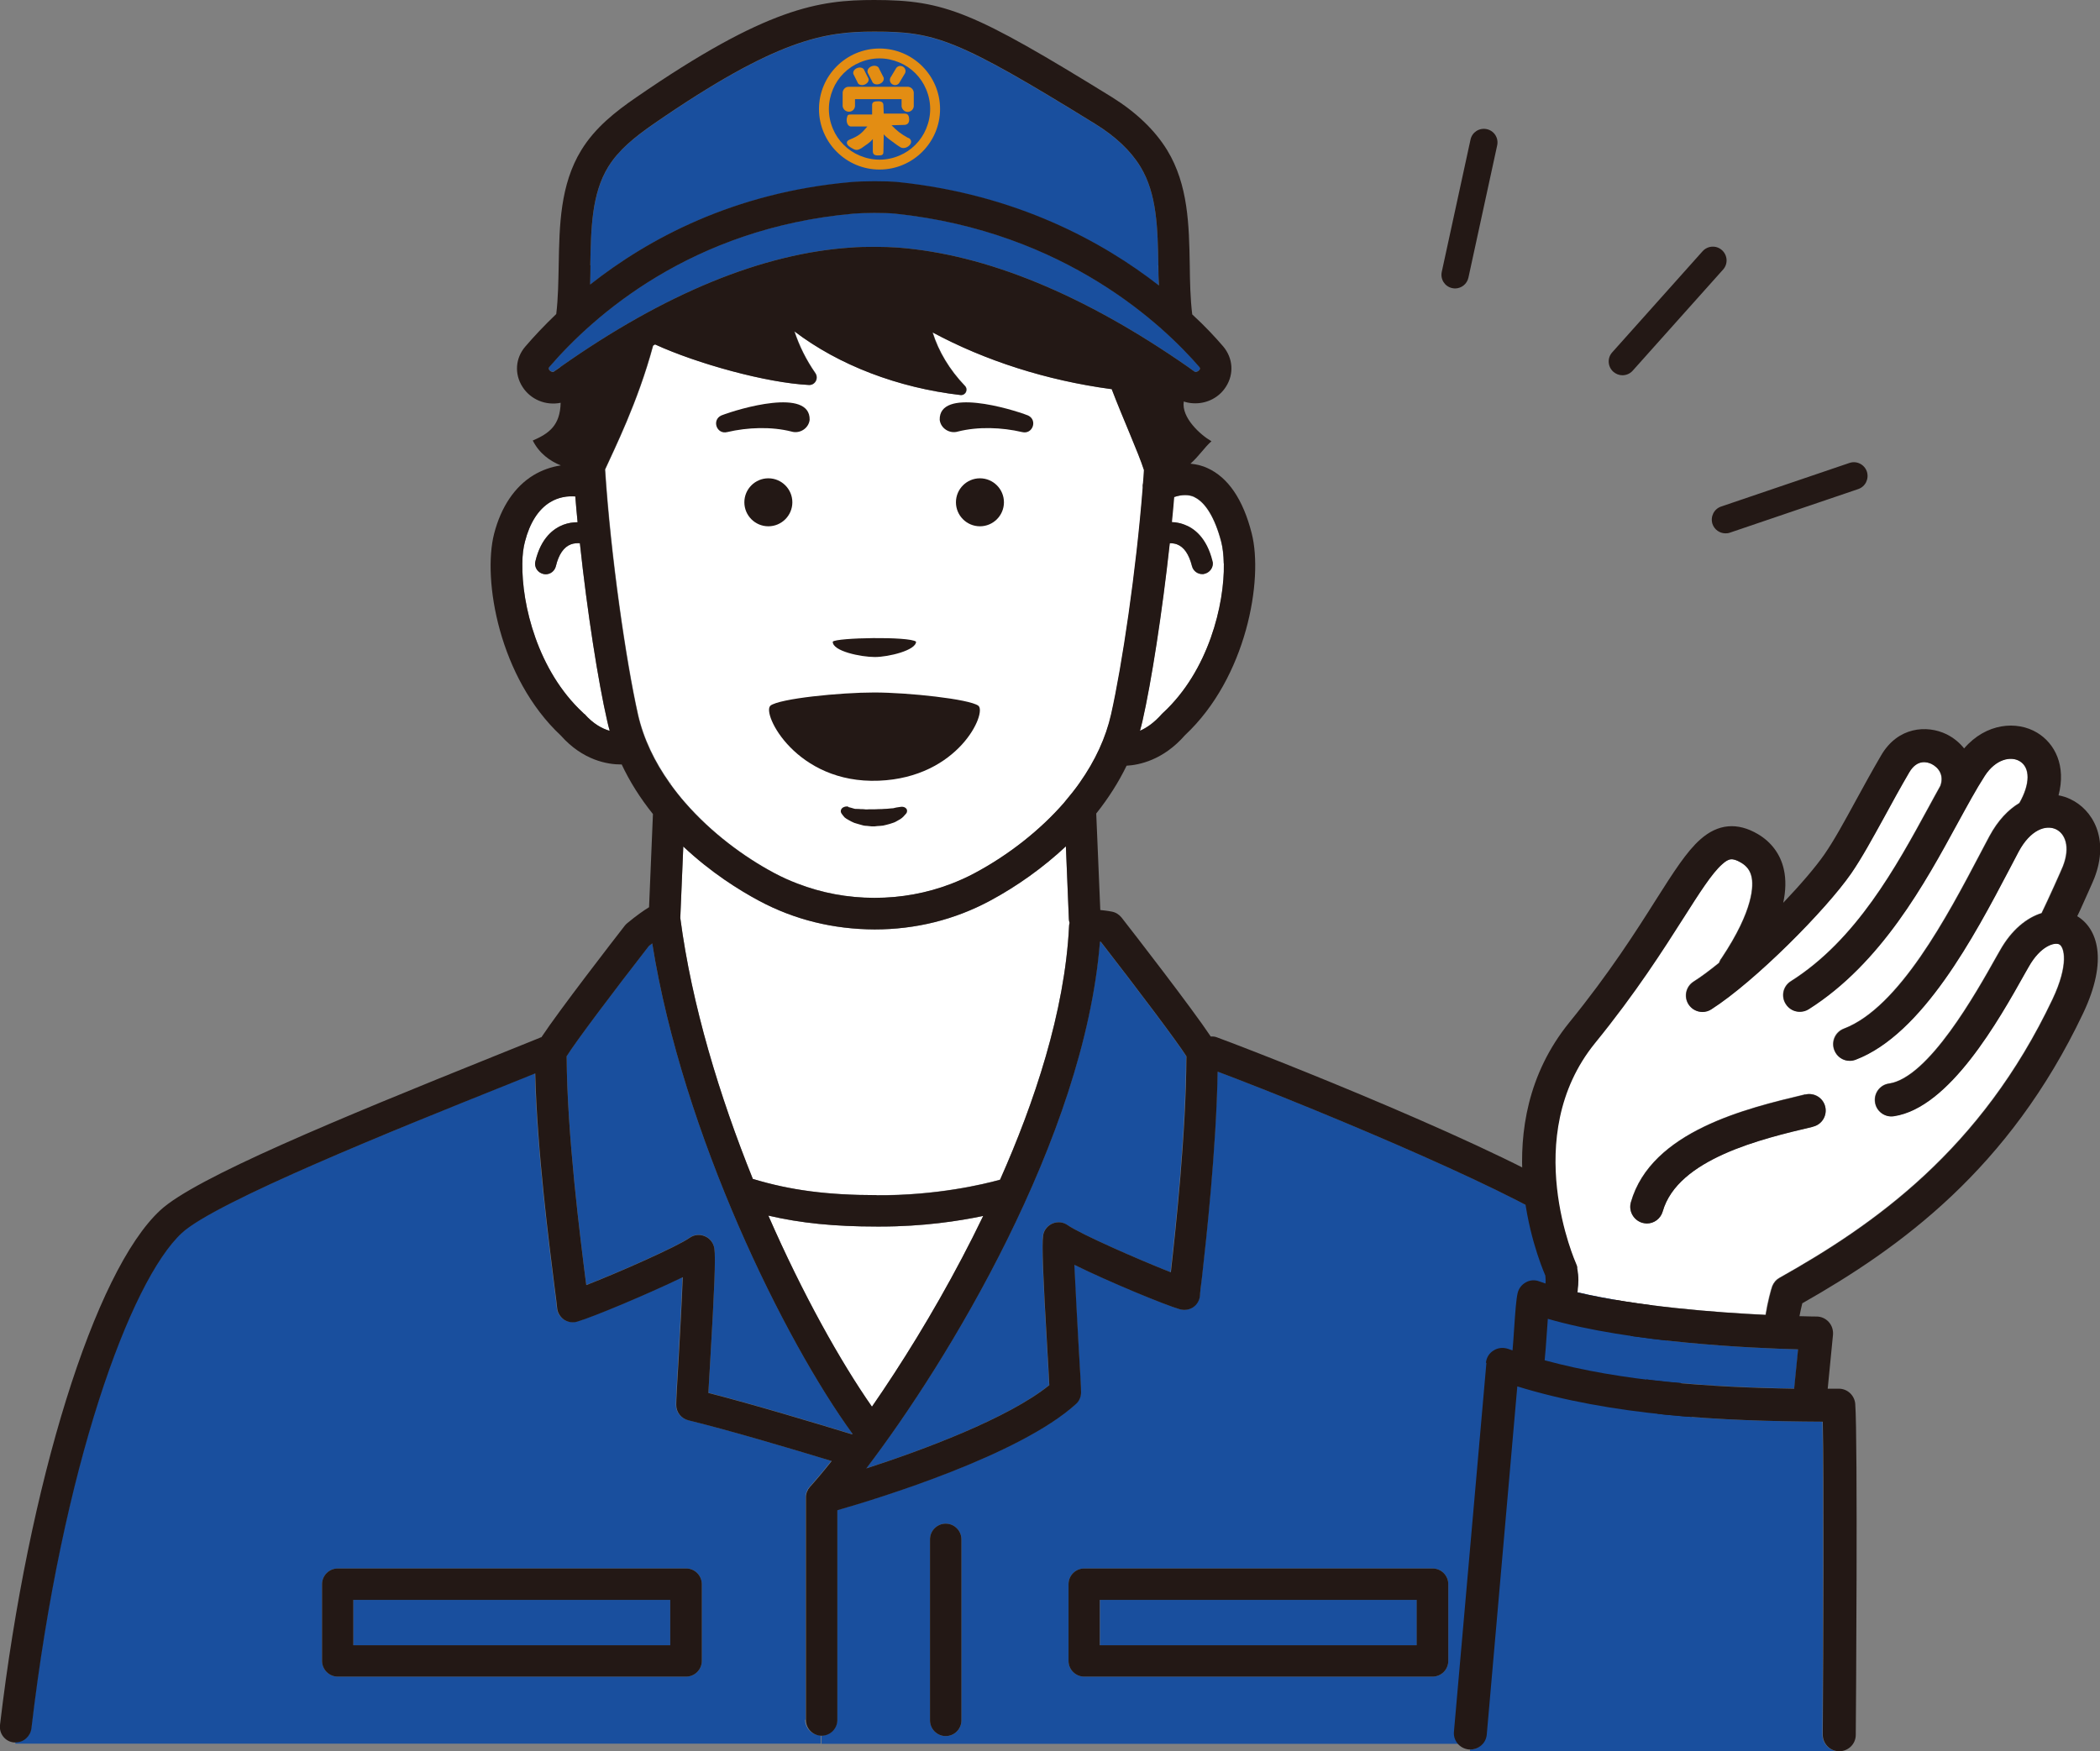 <?xml version="1.0" encoding="UTF-8"?>
<svg id="_レイヤー_2" data-name="レイヤー 2" xmlns="http://www.w3.org/2000/svg" viewBox="0 0 119 99.26">
  <rect x="0" y="0" width="119" height="99.26" fill="#808080" stroke="none"/>
  <defs>
    <style>
      .cls-1 {
        fill: #194f9e;
      }

      .cls-1, .cls-2, .cls-3, .cls-4 {
        stroke-width: 0px;
      }

      .cls-2 {
        fill: #231815;
      }

      .cls-3 {
        fill: #e38d13;
      }

      .cls-4 {
        fill: #fff;
      }
    </style>
  </defs>
  <g id="lay">
    <g>
      <g>
        <g>
          <g>
            <rect class="cls-1" x="62.33" y="90.68" width="17.96" height="2.57"/>
            <rect class="cls-1" x="20.02" y="90.68" width="17.96" height="2.57"/>
            <path class="cls-1" d="M45.65,97.48v-12.57s0-.06,0-.09h0s.01-.09.02-.13c0,0,0-.01,0-.02.01-.04.02-.08.04-.12,0,0,0,0,0-.01.02-.04.04-.07.06-.11,0,0,0,0,0-.02.02-.04.05-.07.08-.1,0,0,0,0,0-.01.38-.42.8-.92,1.26-1.5-2.27-.69-5.76-1.73-8.13-2.31-.4-.1-.68-.46-.68-.87,0-.3.05-1.17.14-2.67.07-1.26.18-3.23.23-4.57-1.97.97-5.14,2.28-5.98,2.52-.26.07-.54.03-.76-.12-.22-.15-.36-.4-.38-.67-.01-.14-.07-.62-.15-1.22-.3-2.38-.98-7.69-1.09-12.06-.51.21-1.05.42-1.61.65-6.18,2.49-16.53,6.65-18.42,8.4-2.91,2.7-6.77,13.21-8.52,28.08-.05.46-.44.79-.89.79v.08h45.64v-.47c-.49,0-.89-.4-.89-.89ZM39.77,94.14c0,.49-.4.89-.89.89h-19.74c-.49,0-.89-.4-.89-.89v-4.35c0-.49.4-.89.89-.89h19.74c.49,0,.89.4.89.89v4.35Z"/>
            <path class="cls-1" d="M97.46,98.05c-.81-6.88-2.1-13.28-3.73-18.51-1.48-4.74-3.18-8.25-4.68-9.64-1.94-1.8-13.86-6.83-20.06-9.17-.08,4.41-.64,9.43-.89,11.68-.05.48-.1.87-.11,1-.02.27-.16.51-.38.67-.22.15-.5.2-.76.12-.84-.24-4.01-1.56-5.98-2.52.05,1.34.16,3.31.24,4.56.09,1.5.14,2.37.14,2.67,0,.25-.11.49-.29.66-3.18,2.89-11.14,5.34-13.52,6.02v11.89c0,.49-.4.89-.89.89v.47h51.81c-.45,0-.83-.33-.89-.79ZM54.48,97.51c0,.49-.4.89-.89.89s-.89-.4-.89-.89v-10.26c0-.49.4-.89.89-.89s.89.4.89.89v10.26ZM82.07,94.14c0,.49-.4.89-.89.89h-19.74c-.49,0-.89-.4-.89-.89v-4.35c0-.49.4-.89.89-.89h19.74c.49,0,.89.4.89.89v4.35Z"/>
            <path class="cls-1" d="M67.21,59.88c-.02,4.44-.61,9.82-.88,12.23-1.83-.72-5.13-2.17-5.84-2.67-.25-.18-.58-.21-.86-.09-.28.12-.49.38-.53.68-.08.52,0,2.37.23,6.31.05.86.1,1.68.12,2.17-2.33,1.89-7.22,3.7-10.37,4.72,4.54-5.95,12.36-18.72,13.24-29.85.02,0,.03,0,.05,0,2.11,2.72,4.34,5.68,4.85,6.49Z"/>
            <path class="cls-1" d="M48.31,81.27s-.01.02-.02.02c-2.03-.62-5.54-1.68-8.15-2.35.03-.49.07-1.18.11-1.88.23-3.94.31-5.79.23-6.31-.05-.31-.25-.57-.54-.69-.28-.12-.61-.09-.86.09-.71.5-4.03,1.97-5.86,2.68,0-.05-.01-.1-.02-.16-.32-2.53-1.07-8.39-1.09-12.81.5-.81,2.66-3.68,4.66-6.25.07-.05.13-.1.19-.15,1.74,10.87,7.5,22.51,11.35,27.8Z"/>
            <path class="cls-4" d="M55.71,68.93c-.4.83-.8,1.62-1.19,2.36-1.66,3.16-3.47,6.07-5.11,8.44-1.78-2.55-3.93-6.39-5.87-10.83,1.84.43,3.76.62,6.13.62.07,0,.15,0,.22,0,2.41,0,4.44-.31,5.82-.6Z"/>
            <path class="cls-4" d="M60.61,52.3c-.02.07-.03.13-.03.2-.24,4.85-1.98,10.02-3.91,14.36-.94.26-3.6.9-6.99.88-2.8,0-4.91-.28-7.02-.92-1.88-4.67-3.46-9.84-4.11-14.79l.17-4.05c1.56,1.47,3.16,2.47,4.3,3.08,2,1.07,4.2,1.61,6.54,1.62,2.33,0,4.53-.55,6.53-1.62,1.55-.83,3.04-1.9,4.31-3.09l.17,4.13c0,.07.02.14.04.21Z"/>
            <path class="cls-2" d="M37.98,44.36s-.03,0-.05,0c.02.02.04.05.05.07,0-.02,0-.05,0-.08ZM61.18,44.36s0,.02,0,.03c0-.01.02-.02.02-.03,0,0-.01,0-.02,0Z"/>
            <path class="cls-2" d="M82.07,89.79v4.35c0,.49-.4.89-.89.89h-19.74c-.49,0-.89-.4-.89-.89v-4.35c0-.49.4-.89.89-.89h19.74c.49,0,.89.4.89.89ZM80.28,93.25v-2.57h-17.96v2.57h17.96Z"/>
            <path class="cls-2" d="M54.48,87.25v10.26c0,.49-.4.89-.89.89s-.89-.4-.89-.89v-10.26c0-.49.4-.89.89-.89s.89.4.89.89Z"/>
            <path class="cls-2" d="M39.77,89.79v4.35c0,.49-.4.89-.89.89h-19.74c-.49,0-.89-.4-.89-.89v-4.35c0-.49.4-.89.89-.89h19.74c.49,0,.89.4.89.89ZM37.98,93.25v-2.57h-17.96v2.57h17.96Z"/>
          </g>
          <g>
            <path class="cls-1" d="M67.97,20.96s-.1.13-.25.12c-.09-.06-.24-.16-.38-.27-5.91-4.12-11.46-6.4-16.48-6.78-.33-.02-.79-.04-1.26-.04-.51,0-1.02.01-1.36.04-5.04.33-10.59,2.61-16.5,6.78-.14.1-.29.2-.38.26-.15.01-.22-.09-.24-.12-.05-.08-.02-.12.01-.16,2.49-2.89,8.04-7.87,17.23-8.69.56-.05,1.78-.06,2.36,0,9.68,1.01,15.28,6.42,17.24,8.69.04.05.06.09.01.16Z"/>
            <path class="cls-1" d="M65.64,15.04c-.04-2.08-.07-4.05-1.02-5.59-.55-.9-1.41-1.71-2.56-2.42-7.85-4.84-9.08-5.23-12.51-5.23-2.79,0-5.48.38-12.48,5.21-1.14.79-2.02,1.5-2.6,2.45-.95,1.55-.98,3.51-1.02,5.59,0,.37-.01.73-.02,1.1,3.28-2.6,8.14-5.22,14.77-5.81.67-.06,2-.07,2.7,0,6.71.7,11.59,3.39,14.76,5.86-.01-.39-.02-.77-.03-1.15Z"/>
            <path class="cls-4" d="M65.9,40.4s-.05.05-.07.07c-.44.5-.87.79-1.24.95.05-.18.1-.36.14-.54.51-2.24,1.12-6.16,1.55-10.09.13,0,.26.01.4.06.41.15.69.57.86,1.24.07.27.31.45.58.45.05,0,.09,0,.14-.02.27-.07.46-.31.46-.58h.64c.04,2.32-.87,6.07-3.44,8.45Z"/>
            <path class="cls-4" d="M69.34,31.94h-.64s0-.09-.02-.13c-.33-1.34-1.05-1.87-1.6-2.07-.23-.09-.47-.13-.7-.14.05-.48.09-.95.13-1.42.45-.15.84-.15,1.16,0,.63.29,1.17,1.18,1.52,2.51.09.34.14.77.15,1.26Z"/>
            <path class="cls-4" d="M37.98,44.43s-.04-.05-.05-.07c.02,0,.03,0,.05,0,0,.03,0,.05,0,.08Z"/>
            <path class="cls-4" d="M61.2,44.36s-.02.02-.02.03c0-.01,0-.02,0-.03,0,0,.02,0,.02,0Z"/>
            <path class="cls-4" d="M34.54,41.43c-.42-.12-.93-.39-1.43-.96-.02-.02-.05-.05-.07-.07-2.57-2.38-3.48-6.13-3.44-8.46h.72c0,.28.18.52.46.59.05.01.09.02.14.02.27,0,.51-.18.58-.46.16-.67.45-1.09.86-1.24.17-.06.34-.07.5-.06.42,3.93,1.04,7.86,1.55,10.08.04.19.09.37.14.55Z"/>
            <path class="cls-4" d="M32.73,29.6c-.26,0-.53.04-.8.14-.55.21-1.27.73-1.59,2.07-.01.05-.02.09-.02.14h-.72c0-.5.06-.93.15-1.27.27-1.05.76-1.82,1.42-2.22.49-.3,1-.36,1.43-.33.04.48.08.97.13,1.46Z"/>
            <path class="cls-4" d="M64.79,27.36c-.02.09-.03.19-.02.29-.37,4.72-1.17,10.08-1.79,12.83-.3,1.33-.9,2.63-1.78,3.88,0,0-.01,0-.02,0,0,.01,0,.02,0,.03-.24.34-.51.68-.79,1.01-.03.03-.06.07-.08.1-1.35,1.55-3.14,2.96-5.05,3.98-.44.24-.9.44-1.36.62-1.36.52-2.82.79-4.33.79-1.53,0-3-.28-4.37-.81-.45-.17-.89-.37-1.32-.6-1.69-.9-3.55-2.27-5.04-3.98-.3-.34-.58-.7-.84-1.06,0-.02,0-.05,0-.08-.02,0-.03,0-.05,0-.83-1.17-1.47-2.47-1.79-3.88-.66-2.94-1.54-8.93-1.86-13.87.5-1.11,1.86-3.82,2.72-7.02.04-.02.08-.04.11-.07,2.4,1.1,6.32,2.18,8.72,2.3.35.02.57-.38.36-.68-.52-.75-.91-1.54-1.18-2.36,2.52,1.92,5.87,3.2,9.41,3.61.29.03.45-.31.25-.52-.87-.91-1.49-1.94-1.83-3.03,2.99,1.61,6.47,2.72,10.09,3.21.02,0,.04,0,.06,0,.65,1.7,1.5,3.57,1.83,4.59-.01.24-.03.48-.05.72Z"/>
            <path class="cls-2" d="M99.24,97.84c-1.66-14.06-5.26-25.82-8.97-29.26-2.53-2.35-16.7-8.07-21.3-9.78-.12-.05-.24-.06-.36-.05-1.08-1.62-4.34-5.83-5.06-6.75-.14-.17-.33-.29-.55-.33-.25-.05-.46-.07-.65-.09l-.23-5.47c.7-.88,1.27-1.78,1.72-2.71.71-.04,2.07-.31,3.31-1.73,3.49-3.26,4.45-8.82,3.78-11.44-.49-1.93-1.34-3.17-2.51-3.7-.25-.12-.58-.21-.96-.25.47-.41.79-.92,1.19-1.27-.63-.36-1.71-1.34-1.57-2.25.02,0,.05.01.07.02.2.06.39.08.59.08.69,0,1.35-.34,1.73-.94.47-.73.4-1.63-.16-2.29-.42-.49-1-1.12-1.75-1.81-.11-.9-.13-1.87-.14-2.81-.04-2.23-.08-4.53-1.28-6.5-.7-1.14-1.76-2.15-3.14-3.01C55.17.67,53.54,0,49.54,0c-3.11,0-6.08.41-13.49,5.52-1.15.79-2.32,1.7-3.11,2.99-1.2,1.96-1.24,4.27-1.28,6.5-.02.93-.03,1.89-.14,2.79-.69.66-1.27,1.28-1.75,1.84-.57.66-.63,1.56-.16,2.29.46.72,1.32,1.07,2.16.9-.03,1.29-.66,1.74-1.58,2.14.37.73.97,1.16,1.59,1.41-.55.08-1.08.27-1.56.56-1.06.65-1.83,1.8-2.22,3.31-.67,2.61.29,8.18,3.78,11.44,1.25,1.41,2.65,1.64,3.41,1.64.01,0,.03,0,.04,0,.45.96,1.04,1.9,1.77,2.81l-.22,5.28c-.31.19-.71.47-1.23.9-.05.04-.1.09-.14.14-.67.86-3.71,4.79-4.73,6.33-.04,0-.07.02-.11.04-.76.31-1.61.65-2.53,1.02-8.87,3.57-17,6.92-18.96,8.75C5.36,72.04,1.62,84.04,0,97.77c-.06.49.29.94.78.99.04,0,.07,0,.11,0,.45,0,.83-.34.89-.79,1.75-14.87,5.61-25.38,8.52-28.08,1.89-1.76,12.23-5.92,18.42-8.4.56-.23,1.1-.44,1.61-.65.11,4.37.79,9.68,1.09,12.06.08.6.14,1.08.15,1.22.02.27.16.51.38.67.22.15.5.2.76.12.84-.24,4.01-1.56,5.98-2.52-.05,1.34-.16,3.31-.23,4.57-.09,1.5-.14,2.37-.14,2.67,0,.41.28.77.68.87,2.37.58,5.86,1.62,8.13,2.31-.46.58-.88,1.08-1.26,1.5,0,0,0,0,0,.01-.03.03-.05.06-.08.1,0,0,0,.01,0,.02-.02.03-.04.07-.06.11,0,0,0,0,0,.01-.02.04-.03.08-.04.12,0,0,0,.01,0,.02-.01.04-.02.08-.02.13h0s0,.06,0,.09v12.57c0,.49.4.89.89.89s.89-.4.89-.89v-11.89c2.38-.68,10.34-3.13,13.52-6.02.19-.17.29-.41.29-.66,0-.3-.05-1.17-.14-2.67-.07-1.26-.18-3.23-.24-4.56,1.97.97,5.14,2.28,5.98,2.52.26.07.54.03.76-.12.22-.15.36-.4.38-.67,0-.13.05-.52.11-1,.25-2.24.81-7.26.89-11.68,6.2,2.34,18.12,7.37,20.06,9.17,1.5,1.39,3.21,4.9,4.68,9.64,1.63,5.24,2.92,11.64,3.73,18.51.05.46.44.79.89.79.04,0,.07,0,.11,0,.49-.06.84-.5.79-.99ZM67.68,28.17c.63.29,1.17,1.18,1.52,2.51.09.34.14.77.15,1.26.04,2.33-.87,6.08-3.44,8.46-.02.02-.05.05-.07.07-.44.5-.87.79-1.24.95.05-.18.1-.36.14-.54.51-2.24,1.12-6.16,1.55-10.09.13,0,.26.01.4.06.41.15.69.57.86,1.24.07.27.31.45.58.45.05,0,.09,0,.14-.02.27-.07.46-.31.46-.58,0-.05,0-.09-.02-.14-.33-1.34-1.05-1.87-1.6-2.07-.23-.09-.47-.13-.7-.14.05-.48.09-.95.13-1.42.45-.15.84-.15,1.16,0ZM33.45,15.04c.04-2.08.07-4.05,1.02-5.59.58-.94,1.46-1.66,2.6-2.45,6.99-4.82,9.68-5.21,12.48-5.21,3.43,0,4.67.39,12.51,5.23,1.15.71,2.01,1.52,2.56,2.42.95,1.55.98,3.51,1.02,5.59,0,.38.01.77.03,1.15-3.17-2.47-8.05-5.16-14.76-5.86-.71-.07-2.03-.06-2.7,0-6.63.59-11.49,3.22-14.77,5.81.01-.37.02-.74.02-1.1ZM31.74,20.82c-.14.1-.29.2-.38.26-.15.01-.22-.09-.24-.12-.05-.08-.02-.12.01-.16,2.49-2.89,8.04-7.87,17.23-8.69.56-.05,1.78-.06,2.36,0,9.68,1.01,15.28,6.42,17.24,8.69.04.05.06.09.01.16-.02.03-.1.13-.25.12-.09-.06-.24-.16-.38-.27-5.91-4.12-11.46-6.4-16.48-6.78-.33-.02-.79-.04-1.26-.04-.51,0-1.02.01-1.36.04-5.04.33-10.59,2.61-16.5,6.78ZM33.11,40.47s-.05-.05-.07-.07c-2.57-2.38-3.48-6.13-3.44-8.46,0-.49.06-.92.15-1.25.27-1.05.76-1.82,1.42-2.22.49-.3,1-.36,1.43-.33.04.48.08.97.13,1.46-.26,0-.53.04-.8.14-.55.21-1.27.73-1.59,2.07-.01.05-.02.09-.02.14,0,.27.18.51.46.58.05.01.09.02.14.02.27,0,.51-.18.58-.46.16-.67.45-1.09.86-1.24.17-.06.34-.07.5-.06.42,3.93,1.04,7.86,1.55,10.08.04.19.09.37.14.55-.42-.12-.93-.39-1.43-.96ZM36.14,40.48c-.66-2.94-1.54-8.93-1.86-13.87.5-1.11,1.86-3.82,2.72-7.02.04-.02.08-.04.11-.07,2.4,1.1,6.32,2.18,8.72,2.3.35.02.57-.38.36-.68-.52-.75-.91-1.54-1.18-2.36,2.52,1.92,5.87,3.2,9.41,3.61.29.03.45-.31.25-.52-.87-.91-1.49-1.94-1.83-3.03,2.99,1.61,6.47,2.72,10.09,3.21.02,0,.04,0,.06,0,.65,1.7,1.5,3.57,1.83,4.59-.01.24-.03.48-.05.72-.02.09-.03.19-.02.29-.37,4.72-1.17,10.08-1.79,12.83-.3,1.33-.9,2.63-1.78,3.88,0,.01-.02.02-.02.03-.24.34-.51.68-.79,1.01-.03.03-.06.07-.08.1-1.35,1.55-3.14,2.96-5.05,3.98-.44.24-.9.44-1.36.62-1.36.52-2.82.79-4.33.79-1.53,0-3-.28-4.37-.81-.45-.17-.89-.37-1.32-.6-1.69-.9-3.55-2.27-5.04-3.98-.3-.34-.58-.7-.84-1.06-.02-.02-.04-.05-.05-.07-.83-1.17-1.47-2.47-1.79-3.88ZM49.68,67.74c-2.8,0-4.91-.28-7.02-.92-1.88-4.67-3.46-9.84-4.11-14.79l.17-4.05c1.56,1.47,3.16,2.47,4.3,3.08,2,1.07,4.2,1.61,6.54,1.62,2.33,0,4.53-.55,6.53-1.62,1.55-.83,3.04-1.9,4.31-3.09l.17,4.13c0,.07.02.14.04.21-.02.07-.03.13-.03.2-.24,4.85-1.98,10.02-3.91,14.36-.94.26-3.6.9-6.99.88ZM55.71,68.93c-.4.83-.8,1.62-1.19,2.36-1.66,3.16-3.47,6.07-5.11,8.44-1.78-2.55-3.93-6.39-5.87-10.83,1.84.43,3.76.62,6.13.62.07,0,.15,0,.22,0,2.41,0,4.44-.31,5.82-.6ZM48.29,81.3c-2.03-.62-5.54-1.68-8.15-2.35.03-.49.07-1.18.11-1.88.23-3.94.31-5.79.23-6.31-.05-.31-.25-.57-.54-.69-.28-.12-.61-.09-.86.09-.71.5-4.03,1.97-5.86,2.68,0-.05-.01-.1-.02-.16-.32-2.53-1.07-8.39-1.09-12.81.5-.81,2.66-3.68,4.66-6.25.07-.05.13-.1.19-.15,1.74,10.87,7.5,22.51,11.35,27.8,0,0-.01.02-.02.02ZM66.34,72.11c-1.83-.72-5.13-2.17-5.84-2.67-.25-.18-.58-.21-.86-.09-.28.12-.49.38-.53.68-.08.52,0,2.37.23,6.31.05.86.1,1.68.12,2.17-2.33,1.89-7.22,3.7-10.37,4.72,4.54-5.95,12.36-18.72,13.24-29.85.02,0,.03,0,.05,0,2.11,2.72,4.34,5.68,4.85,6.49-.02,4.44-.61,9.82-.88,12.23Z"/>
          </g>
          <g>
            <path class="cls-2" d="M44.9,28.47c0,.75-.61,1.36-1.36,1.36s-1.36-.61-1.36-1.36.61-1.36,1.36-1.36,1.36.61,1.36,1.36h0Z"/>
            <path class="cls-2" d="M56.89,28.47c0,.75-.61,1.36-1.36,1.36s-1.36-.61-1.36-1.36.61-1.36,1.36-1.36,1.36.61,1.36,1.36h0Z"/>
            <path class="cls-2" d="M49.57,37.24c.78,0,2.34-.38,2.34-.87-.38-.31-4.52-.23-4.72,0-.02.54,1.6.87,2.39.87h0Z"/>
            <path class="cls-2" d="M40.87,23.55c1-.39,5.06-1.59,5.01.25-.06.49-.57.8-1.03.66-1.14-.29-2.49-.24-3.64.03-.6.15-.89-.68-.34-.94Z"/>
            <path class="cls-2" d="M58.26,23.55c-1-.39-5.06-1.59-5.01.25.06.49.57.8,1.03.66,1.14-.29,2.49-.24,3.64.03.6.15.89-.68.34-.94Z"/>
            <path class="cls-2" d="M48.09,45.75s.06.01.16.04c.05.01.11.03.17.05.07.02.12,0,.17.01.06,0,.1,0,.17.01.08,0,.16,0,.24.01.08.02.17,0,.26,0h.13s.1,0,.1,0h.02s0,0,0,0h0s0,0,0,0c-.02,0,.05,0-.05,0,.11,0,.22,0,.33-.01.11,0,.22,0,.28-.01.07-.01.14,0,.21-.01.07,0,.13-.02.2-.02.06-.01.14,0,.18-.02.04-.01.09-.02.13-.03.08-.01.13-.02.13-.02l.14-.02c.17-.02.32.07.34.2,0,.05,0,.1-.03.15,0,0-.03.05-.11.13-.07.09-.2.21-.37.29-.09.05-.18.11-.29.14-.11.04-.24.08-.37.11-.14.04-.25.06-.35.06-.11,0-.22.02-.33.03h-.05s0,0,0,0h0s-.04,0-.04,0h-.05s-.1-.01-.1-.01l-.19-.02c-.13,0-.25-.03-.37-.07-.12-.03-.23-.07-.34-.1-.11-.04-.23-.11-.32-.16-.09-.05-.19-.11-.23-.15-.04-.04-.07-.09-.1-.12-.05-.07-.08-.11-.08-.11-.08-.13-.02-.3.15-.36.08-.03.16-.04.23-.02h0Z"/>
            <path class="cls-2" d="M43.65,40c.52-.41,3.98-.75,5.89-.75s5.39.37,5.9.75c.5.39-1.11,4.07-5.64,4.25-4.69.19-6.66-3.84-6.14-4.25Z"/>
          </g>
        </g>
        <g>
          <path class="cls-1" d="M83.3,99.26h20.9c-.52,0-.93-.43-.93-.94.03-5.14.07-14.63,0-17.74-5.85-.03-11.92-.34-17.31-2l-1.73,19.73c-.04.49-.45.85-.93.85v.09Z"/>
          <path class="cls-1" d="M87.66,75.44c-.05.74-.09,1.28-.13,1.65,4.42,1.2,9.32,1.53,14.15,1.61l.22-2.22c-2.6-.07-9.5-.37-14.18-1.73-.02.24-.03.49-.05.7Z"/>
          <path class="cls-4" d="M95.39,52.01c.9-1.41,1.61-2.52,2.18-3.03.37-.33.57-.38,1.08-.09.32.19.51.44.59.79.11.47.15,1.86-1.7,4.63l-.04.05c-.04.06-.07.13-.1.21-.52.42-1.01.79-1.44,1.06-.44.28-.56.86-.29,1.29.18.28.48.43.79.43.17,0,.35-.05.5-.15,2.47-1.58,6.49-5.62,7.93-7.71.61-.89,1.2-1.96,1.87-3.19.44-.81.9-1.65,1.42-2.54.44-.76,1.03-.57,1.27-.46.38.19.72.62.49,1.24-.22.4-.45.81-.68,1.24-1.81,3.33-4.07,7.49-7.79,9.83-.44.28-.57.85-.29,1.29.18.28.48.44.79.44.17,0,.34-.05.5-.14,4.12-2.61,6.61-7.18,8.43-10.52.55-1.02,1.08-1.98,1.56-2.72.61-.94,1.48-1.13,1.98-.82.6.36.6,1.3-.02,2.37,0,0,0,0,0,0-.62.37-1.21.98-1.69,1.87-.17.32-.36.67-.55,1.04-1.82,3.46-4.57,8.69-7.71,9.88-.48.18-.73.72-.54,1.21.14.37.5.61.87.61.11,0,.22-.02.33-.06,3.8-1.44,6.75-7.05,8.7-10.76.19-.36.37-.71.54-1.03.67-1.25,1.54-1.54,2.11-1.28.52.24.84.98.41,2.1-.1.25-.86,1.94-1.21,2.66-.84.26-1.7.94-2.36,2.12l-.2.35c-1.15,2.05-3.84,6.86-6.09,7.19-.51.07-.86.55-.79,1.06.07.51.55.86,1.06.79,3.16-.47,5.95-5.45,7.45-8.13l.2-.35c.65-1.16,1.46-1.4,1.73-1.26.28.14.56,1.13-.38,3.11-4.05,8.54-10.1,12.77-15.47,15.79-.19.1-.33.27-.41.47-.07.16-.27.91-.38,1.63-2.83-.13-7.22-.47-10.67-1.28,0-.06.01-.12.02-.19.03-.28.07-.63-.04-1.21-.01-.08-.04-.15-.07-.22-.03-.07-3.23-7.22,1.06-12.51,2.32-2.87,3.89-5.32,5.03-7.11ZM93.32,69.34c.41,0,.78-.27.9-.68.85-2.99,5.62-4.12,8.46-4.79l.06-.02c.5-.12.81-.62.69-1.13-.12-.5-.62-.81-1.13-.69h-.06c-3.25.78-8.68,2.07-9.83,6.11-.14.5.15,1.01.64,1.16.09.02.17.04.26.04Z"/>
          <path class="cls-2" d="M84.2,77.25c.03-.29.18-.55.43-.7.24-.16.54-.19.82-.1.09.03.17.06.26.09.03-.37.07-.85.09-1.22.07-1.04.12-1.69.2-2.03.06-.26.23-.48.47-.61.23-.13.51-.15.76-.05.11.04.23.08.35.12.01-.13.01-.26-.01-.45-.46-1.07-3.4-8.48,1.36-14.35,2.26-2.78,3.79-5.18,4.9-6.94,1.01-1.59,1.74-2.74,2.52-3.43,1-.89,2.1-.99,3.27-.3.76.45,1.27,1.14,1.46,1.98.14.6.11,1.25-.03,1.91.98-1.03,1.83-2.02,2.33-2.74.56-.81,1.12-1.84,1.77-3.03.43-.78.91-1.67,1.45-2.59.94-1.61,2.58-1.74,3.71-1.19.38.19.72.46.99.8,1.25-1.45,3-1.58,4.14-.89,1.01.61,1.65,1.88,1.21,3.55.23.04.45.11.66.21,1.27.59,2.24,2.24,1.37,4.48-.08.21-.47,1.07-.77,1.74-.06.12-.12.27-.2.42,1.13.68,1.78,2.46.33,5.51-4.19,8.83-10.36,13.28-15.91,16.43-.05.2-.11.47-.16.73.6.02.95.02.97.02.26,0,.51.11.69.31.18.2.26.46.24.72l-.3,3.06h.63c.49,0,.89.38.93.86.15,1.89.04,18.07.03,18.76,0,.52-.42.93-.94.93h0c-.52,0-.93-.43-.93-.94.03-5.14.07-14.63,0-17.74-5.85-.03-11.92-.34-17.31-2l-1.73,19.73c-.04.49-.45.85-.93.85-.03,0-.05,0-.08,0-.52-.05-.9-.5-.85-1.01l1.84-20.91ZM101.67,78.7l.22-2.22c-2.6-.07-9.5-.37-14.18-1.73-.02.24-.03.49-.05.7-.05.74-.09,1.28-.13,1.65,4.42,1.2,9.32,1.53,14.15,1.61ZM89.37,71.85c.11.57.07.92.04,1.21,0,.07-.01.13-.02.19,3.45.81,7.85,1.14,10.67,1.28.12-.72.32-1.47.38-1.63.08-.2.22-.36.41-.47,5.38-3.02,11.42-7.25,15.47-15.79.94-1.99.66-2.97.38-3.11-.27-.14-1.07.09-1.73,1.26l-.2.35c-1.5,2.68-4.29,7.66-7.45,8.13-.51.08-.99-.28-1.06-.79-.08-.51.28-.99.79-1.06,2.25-.33,4.94-5.14,6.09-7.19l.2-.35c.66-1.18,1.53-1.86,2.36-2.12.35-.71,1.11-2.4,1.21-2.66.44-1.12.11-1.86-.41-2.1-.57-.26-1.44.03-2.11,1.28-.17.32-.35.66-.54,1.03-1.95,3.71-4.9,9.32-8.7,10.76-.11.04-.22.06-.33.06-.38,0-.73-.23-.87-.61-.18-.48.06-1.02.54-1.21,3.14-1.19,5.89-6.42,7.71-9.88.19-.37.38-.71.55-1.04.48-.89,1.07-1.5,1.69-1.87,0,0,0,0,0,0,.61-1.08.62-2.01.02-2.37-.51-.31-1.37-.12-1.98.82-.48.74-1,1.7-1.56,2.72-1.82,3.34-4.3,7.91-8.43,10.52-.16.1-.33.14-.5.14-.31,0-.61-.15-.79-.44-.28-.44-.15-1.02.29-1.29,3.71-2.35,5.97-6.5,7.79-9.83.23-.43.46-.84.68-1.24.23-.62-.12-1.05-.49-1.24-.23-.12-.82-.3-1.27.46-.52.89-.98,1.73-1.42,2.54-.68,1.23-1.26,2.3-1.87,3.19-1.44,2.08-5.46,6.13-7.93,7.71-.15.1-.33.15-.5.15-.31,0-.61-.15-.79-.43-.28-.44-.15-1.01.29-1.29.43-.27.92-.64,1.44-1.06.03-.07.06-.14.1-.21l.04-.05c1.85-2.78,1.81-4.16,1.7-4.63-.08-.35-.27-.6-.59-.79-.51-.3-.71-.24-1.08.09-.58.51-1.29,1.63-2.18,3.03-1.14,1.79-2.7,4.25-5.03,7.11-4.29,5.29-1.09,12.44-1.06,12.51.03.07.06.15.07.22Z"/>
          <path class="cls-2" d="M102.25,62.05c-3.25.77-8.68,2.06-9.83,6.1-.14.5.15,1.01.64,1.16.09.02.17.04.26.04.41,0,.78-.27.9-.68.85-2.99,5.62-4.12,8.46-4.79l.06-.02c.5-.12.81-.62.69-1.13-.12-.5-.62-.81-1.13-.69h-.06Z"/>
        </g>
        <g>
          <path class="cls-2" d="M82.45,16.35c.36,0,.68-.25.76-.61l1.63-7.5c.09-.42-.17-.83-.59-.92-.42-.09-.83.17-.92.59l-1.63,7.5c-.09.42.17.83.59.92.06.01.11.02.17.02Z"/>
          <path class="cls-2" d="M91.94,21.27c.21,0,.43-.09.58-.26l5.12-5.73c.29-.32.26-.81-.06-1.1-.32-.29-.81-.26-1.1.06l-5.12,5.73c-.29.32-.26.81.06,1.1.15.13.33.2.52.2Z"/>
          <path class="cls-2" d="M97.78,30.23c.08,0,.17-.01.25-.04l7.27-2.47c.41-.14.62-.58.49-.99-.14-.41-.58-.63-.99-.49l-7.27,2.47c-.41.14-.62.58-.49.99.11.32.41.53.74.53Z"/>
        </g>
      </g>
      <g>
        <path class="cls-3" d="M49.84,2.75c-1.89,0-3.43,1.54-3.43,3.43s1.54,3.43,3.43,3.43,3.43-1.54,3.43-3.43-1.54-3.43-3.43-3.43ZM51.87,8.21c-.26.26-.57.47-.91.61-.35.15-.73.23-1.12.23s-.76-.08-1.12-.23c-.34-.14-.65-.35-.91-.61-.26-.26-.47-.57-.61-.91-.15-.35-.23-.73-.23-1.12s.08-.76.23-1.12c.14-.34.35-.65.61-.91s.57-.47.91-.61c.35-.15.73-.23,1.12-.23s.76.08,1.12.23c.34.14.65.35.91.61.26.26.47.57.61.91.15.35.23.73.23,1.12s-.08.76-.23,1.12c-.14.34-.35.65-.61.91Z"/>
        <path class="cls-3" d="M49.21,4.45c.05.14-.06.29-.23.35s-.35,0-.39-.14l-.23-.46c-.05-.14.06-.29.23-.35s.35,0,.39.14l.23.46Z"/>
        <path class="cls-3" d="M50.95,4.71c-.1.13-.28.15-.41.05s-.15-.28-.05-.41l.3-.5c.1-.13.28-.15.41-.05s.15.28.05.41l-.3.5Z"/>
        <path class="cls-3" d="M50.07,4.39c.05.15-.06.31-.24.37s-.37,0-.41-.15l-.25-.49c-.05-.15.06-.31.24-.37s.37,0,.41.15l.25.49Z"/>
        <path class="cls-3" d="M51.78,5.31c.02-.19-.12-.37-.31-.39-.02,0-.04,0-.06,0h-3.29s-.03,0-.04,0h0,0c-.17,0-.31.14-.33.32v.7c-.02.19.12.37.32.39s.36-.12.38-.31v-.4s2.64,0,2.64,0v.33c-.02.19.12.37.31.39.19.02.36-.12.38-.31v-.7Z"/>
        <path class="cls-3" d="M51.48,7.81c.1.06.15.13.15.23,0,.16-.22.35-.43.35-.07,0-.12-.01-.17-.04-.1-.06-.26-.17-.35-.24-.23-.18-.43-.29-.6-.5l-.02.99c0,.2-.09.21-.33.21-.21,0-.27-.1-.27-.25v-.68c-.21.25-.35.3-.63.51-.19.11-.29.15-.48.05-.17-.09-.36-.2-.36-.34,0-.1.04-.12.14-.18.55-.22.69-.36,1.02-.75h-.93c-.22-.01-.27-.32-.23-.48.04-.17.05-.2.24-.2h1.19v-.51c-.01-.2.11-.24.35-.24.21,0,.29.08.29.24l.02.46h1.19c.22,0,.25.19.25.36,0,.16-.1.28-.28.28l-.72.02c.32.32.49.47.96.73Z"/>
      </g>
    </g>
  </g>
</svg>